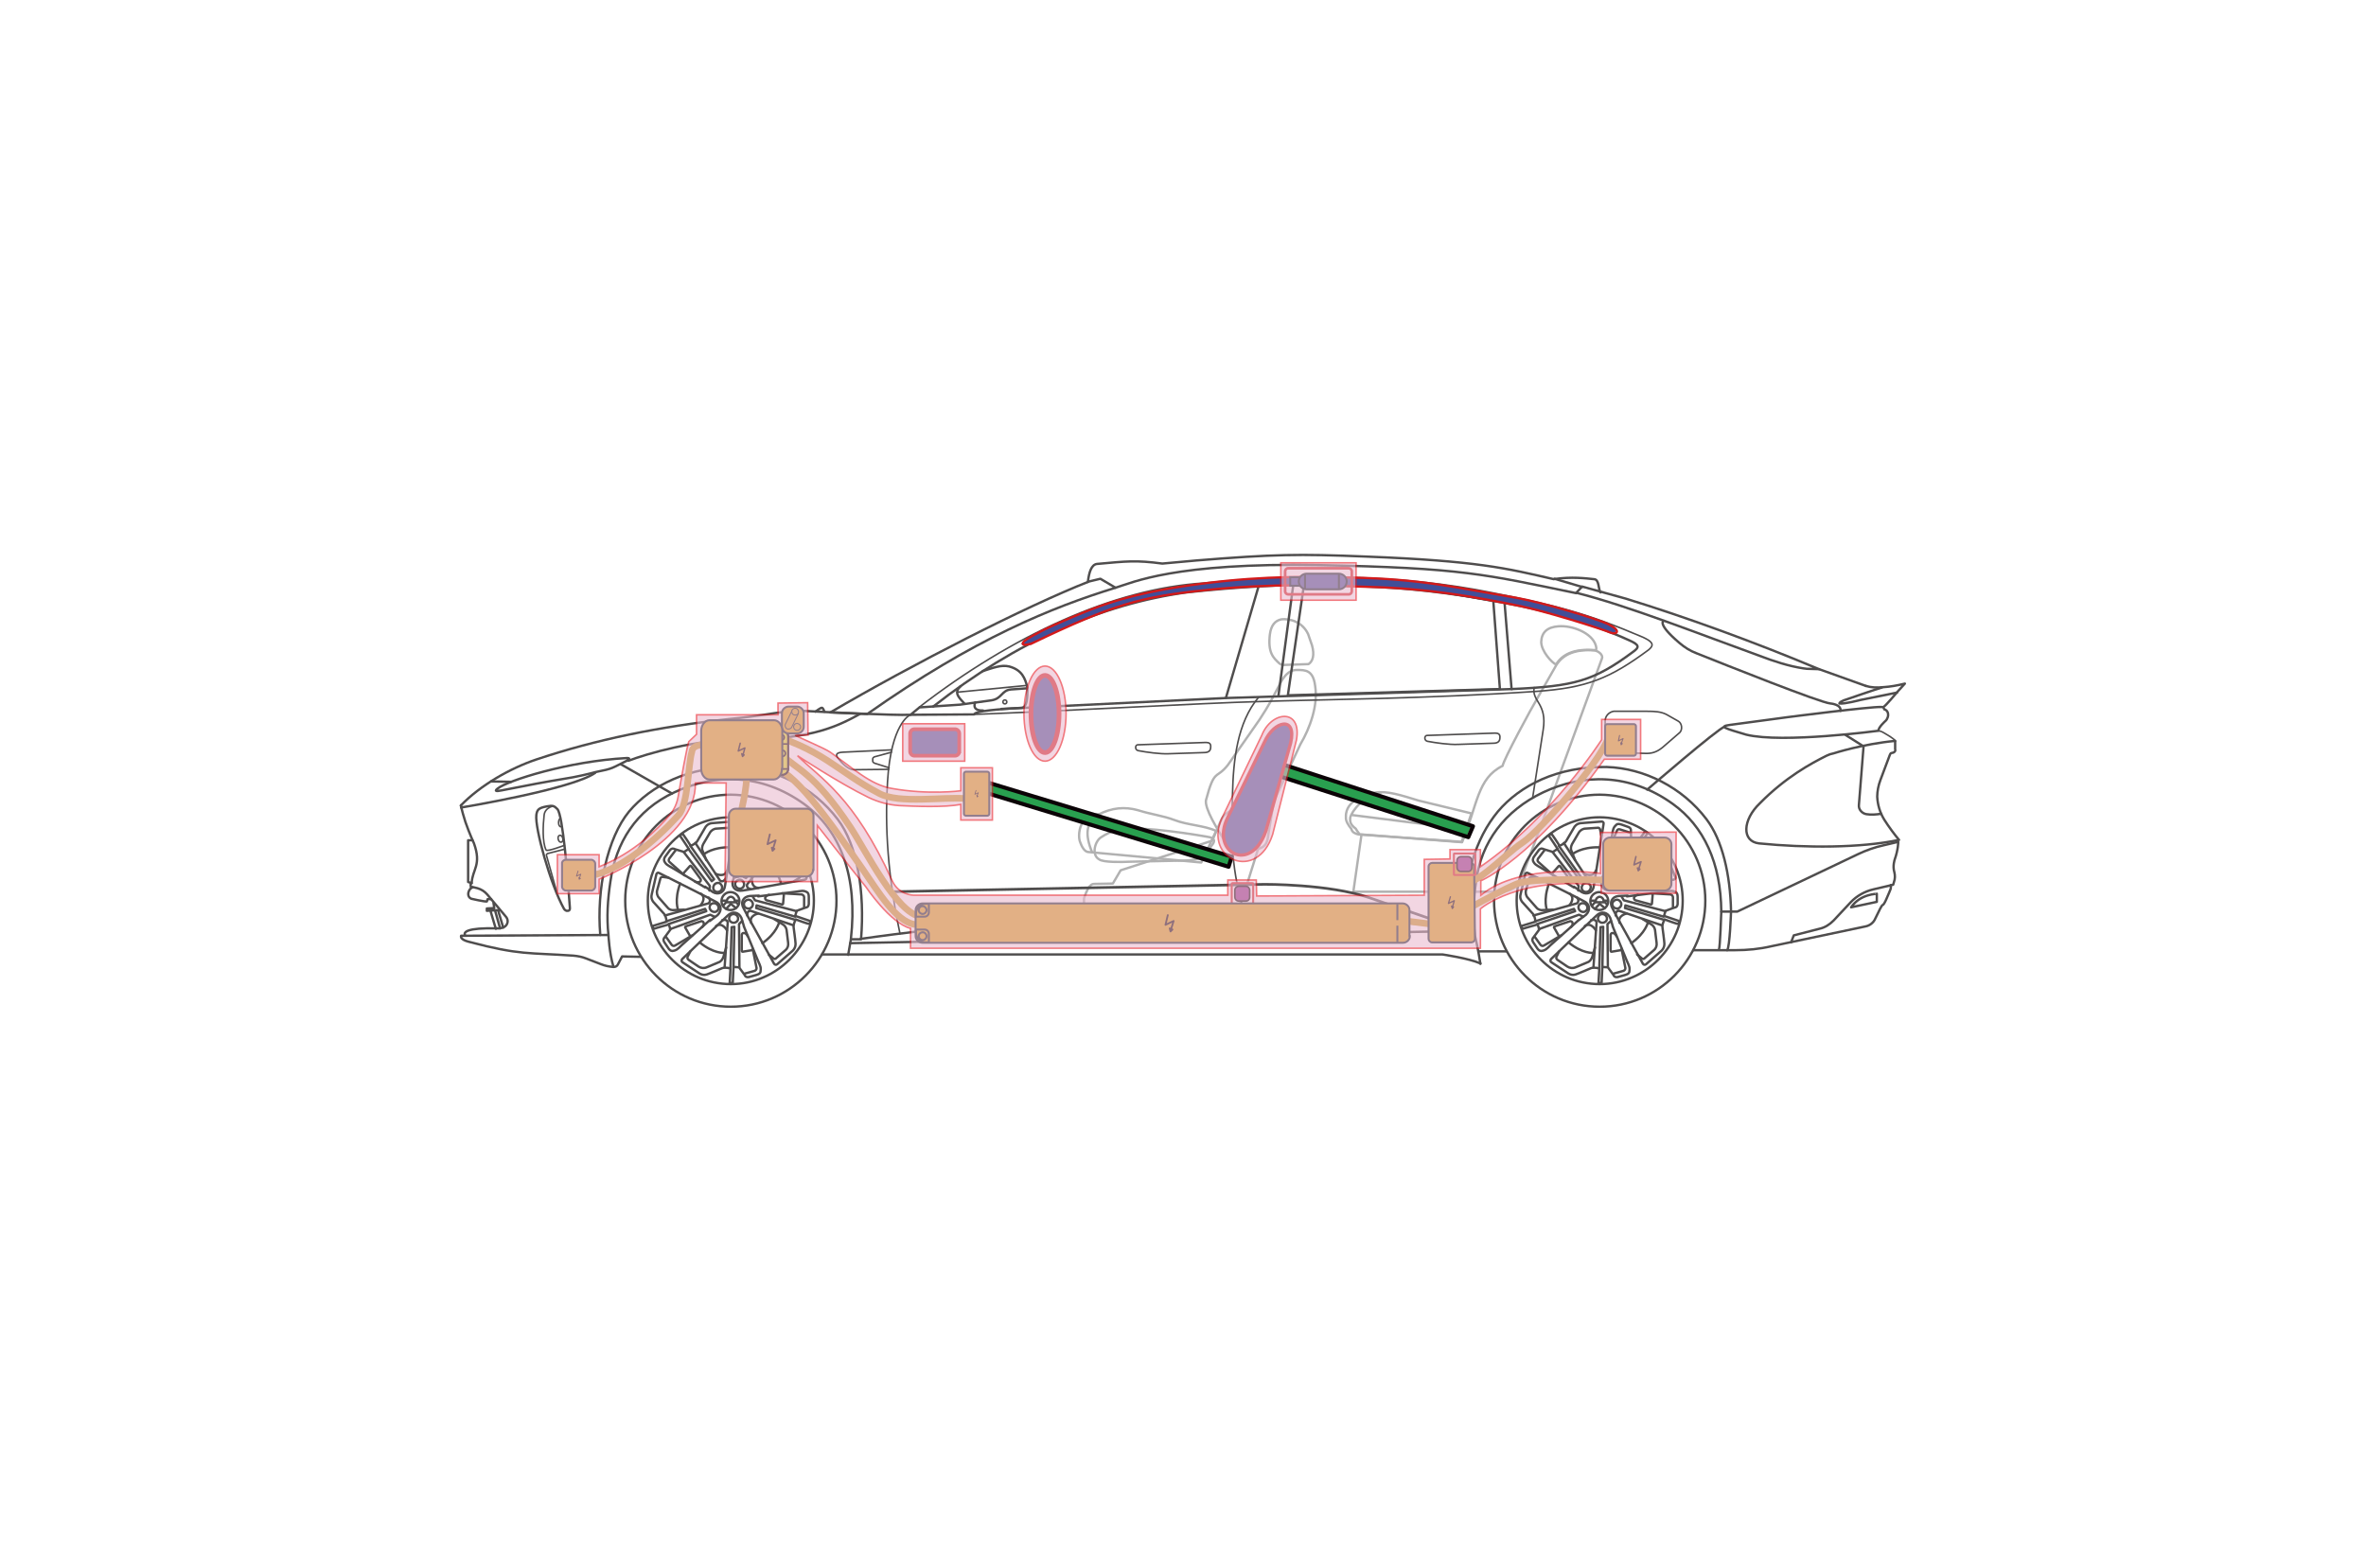 <svg xmlns="http://www.w3.org/2000/svg" viewBox="0 0 607 402.2" xml:space="preserve"><g fill="none" stroke="#B1B1B1" stroke-width=".607" stroke-linecap="round" stroke-linejoin="round"><path d="m336.6 165.6-1-2.9c-1.5-3.2-4.7-4-6.8-3.8-1.7.3-2.7 1.6-3 3.8-.6 4.8.9 6.1 2.4 7.5.5.4 1 .5 1.4.4l6.1-.2c1.1-.7 1.6-2.3.9-4.8zm-13.5 19.1c2.8-4.3 2.9-4.8 4.9-8.5 1.3-2.7 2.6-4.3 4.7-4.3 2.2 0 4.2 0 4.7 4.1.8 4.9-1.3 10.8-3.8 15l-6.8 14.6-1.6 9.7c-.7 3.3-3.4 2-6.9 4l-3.4-2.5c-2.7-4.1-5.9-9.4-5.5-11.5 2.2-8.3 2.6-5.2 5.6-9l8.1-11.6z"/><path d="m311 215.7 2.2-5.1c1-2.3 3-3 5.8-3.2 3.9-.2 6.1 1.5 5.4 5.2l-5.7 18.2c-.6 1.4-1.7 2.1-3.2 2.2h-37.4v-2.5c.8-2.4 1.6-3.7 2.5-3.7l4.9-.1 2-3.4 23.5-7.6z"/><path d="m279.1 218.6 29.1 2.7 3.8-8.1c-3-1.4-7.4-1.5-10.7-2.8-2.9-1.1-5.8-1.4-9.3-2.5-3.5-1-6.8-.6-10 1-1.2-.1-2.2.3-3.2 1.1l-1.1 1.2c-.8 1-1.2 3.7-.5 5.1.6 1.6 1.3 2.2 1.9 2.3z"/><path d="M280.2 218.7c-1.9-4.5-1.7-7.9 1.8-9.7"/><path d="M282 220.5c1 .8 5.8.7 7.8.6l14.1-.3c2.1-.1 3.9-.3 4.9-1.3l2.1-2.6c1-1.2.6-1.8-.6-2.1-8.3-1.5-20.4-3-24-1.8-1.4.5-2.6 1-3.6 1.7-1.8.9-2.8 4.7-.7 5.8z"/></g><g fill="none" stroke="#B1B1B1" stroke-width=".607" stroke-linecap="round" stroke-linejoin="round"><path d="M399.8 160.7c-2.8.2-4.3 1.5-4.4 4 0 2.4 2.8 5.4 3.8 5.8 1.6-2.6 4.6-4.1 9.8-3.7.7.1.6-.4.4-1.2-1-3.3-6.2-5.2-9.6-4.9z"/><path d="M385.5 196.5c.3-1.7 7.2-14.5 9.4-18.2l4.4-7.7c1.8-2.8 5-4.1 9.8-3.7.8.1 2.2 1 1.9 2l-14.4 39.5-6.4 17.3c-.9 2-2.7 3-5.1 3.1h-37.9l2.1-14.7 25.8 2c4-9.7 3.9-16.4 10.4-19.6z"/><path d="M348.5 214.1c-.8-.2-1.6-.5-1.8-1.4-.9-1.1-1.5-2.1-1.4-3.1-.1-2.3 1.4-3.6 2.6-4.5 1.3-.8 2.3-1 4.6-1.7 3.4-.6 7.1.7 11.4 2l13.6 3.3-2.5 7.3-26.5-1.9z"/><path d="M354.2 203.4c-4.4.8-7.4 4.7-7.8 6.4-.1.9 0 1.8 1.4 2.8.6 1 1.1 1.6 1.3 1.6m-2.4-5.1 29.4 3.7"/></g><path fill="none" stroke="#4F4D4D" stroke-width=".607" stroke-linecap="round" stroke-linejoin="round" d="m466.7 171.7 12 4.3m-100.6 62.8-160 3.2"/><path fill="none" stroke="#4F4D4D" stroke-width=".405" stroke-linecap="round" stroke-linejoin="round" d="M249.9 183.3c21.9-.8 58.2-2.9 73.4-3.3 14.2-.5 42.6-.7 70.8-2.6 13-.9 18.9-3.3 28.9-10.7 1.7-1.4.6-2.2-1.5-3.2-14.3-6.1-22-8.1-38.6-11.4-23-4.7-48.9-5-74.1-2.5-23 1.4-49.2 13.5-72.9 31.8"/><path fill="none" stroke="#4F4D4D" stroke-width=".607" stroke-linecap="round" stroke-linejoin="round" d="M418.9 167.3c1.7-1.2 1.8-1.8-.9-3-10.4-4.7-20.7-7.5-32-9.6l1.8 22.1c16.2-.7 21.1-2.1 31.1-9.5zm-35.8-13.2 1.7 22.7-54.4 1.6 4.1-28.1c20-.2 31.6.9 48.6 3.8zm-60.2-3.7-8.4 28.7-57.6 2.8"/><path fill="none" stroke="#4F4D4D" stroke-width=".607" stroke-linecap="round" stroke-linejoin="round" d="M279.1 149.3c.3-2.5.9-4.4 2.3-4.6 7.7-.7 10-1 16.8-.1l8.8-.8c19.7-1.6 26.2-1.7 43.4-1 28.5 1.1 36.1 3 48.2 5.8 4.6-.7 8.3-.2 10.3 0 1.4 0 1.1 2.4 1.7 3.4"/><path fill="none" stroke="#4F4D4D" stroke-width=".607" stroke-linecap="round" stroke-linejoin="round" d="M213 182.8c21.2-12.4 50.1-27.2 66.4-33.6l2.9-.7 3.9 2.3c-16.2 5-36 12.9-63.7 32.4 0 0-5.1-.2-9.5-.4zm-92 43.8-.9-.3v-10.7h1.1"/><path fill="none" stroke="#4F4D4D" stroke-width=".607" stroke-linecap="round" stroke-linejoin="round" d="M121 226.6c.2-3.6 2.6-4.6.6-10.2 0 0-1.2-2.6-2.2-5.5 0 0-1.3-4.1-1.1-4.3m42.5-11.4c.6-.4 1-.7 0-.7-15 .8-30.6 5.8-33.1 7.8-.9.7-.5.8 1 .5 6.5-1.3 11.9-2.3 15.6-2.9 3.9-.6 6.6-1.3 8.5-1.8 4.6-.9 4.1-1 8-2.9zm-14.6 37.7c-.5-7.6-1.8-23.8-3.2-25.3-.8-.8-1.1-1-2.7-.7-2.2.4-2.5.9-2.7 2.2-.4 3.4 3.6 17.8 7.1 24.1 0 0 .4.6.9.5 0 0 .7.1.6-.8zm320.5-61.2c-16.7-7-34.3-13.4-49.6-18.1l-11.2-3.1-1.5 1.6c13.2 3.3 31.9 10.7 47.1 16.2 3.7 1.4 7.3 2.6 11.2 3.2.3 0 .6.1.8.1l3.2.1zm-248.4 69.2c1.8-15.9-2.6-27.8-12-34.6-11.1-8-23.1-7.8-33.3-3-9.9 4.6-15 12.9-16.4 22.9-.7 4.6-1 9.2-.5 13.7m-36.8 0c-.4-.7.4-1.9 8.2-1.7 0 0 .7.1 1.5-.2 1-.3 1.5-1.4 1.1-2.3-.1-.2-.2-.4-.4-.6l-4.7-5.6c-.7-.8-1.5-1.3-2.5-1.6-.8-.2-1.5-.4-1.7-.3 0 0-.2-.9.1-1M478.7 176c1.3.4 2.8.5 4.6.3 1.6-.1 3.4-.4 5.4-.9l-2 2.2s-3 3.6-3.4 3.7m2 11.9c-.3 0-.4.4-.5.6l-2.4 6.4c-.5 1.3-.8 2.9-.8 4.2h0c.1 2.1.7 4.1 1.8 5.9 1.2 1.9 2.7 3.9 3.8 5.2-9.9 2.1-23.9 2.1-35.9.9-4.5-.5-4.3-6 .2-10.3 6.6-6.7 13.1-10.2 17.1-12.2.6-.3 1.2-.5 1.8-.6 0 0 7.4-2.4 15.8-3.2v2.2c.1.1.1.8-.9.9zm-3.4-5.7s-24.6 3.3-33.9 1c-5.4-1.6-7.2-2.1-4.2-2.5l14.9-2s21-2.7 23.9-2.6c0 0 .7-.1.8.6 0 0 1.1.2 1 1.6 0 0-.1.9-.7 1.4 0 0-1.8 1.6-1.8 2.5zm-271 57.4h159.2s6.8 1 9.7 2.3m-215.5-1.7-4.7-.1-1.1 2.1c-.2.4-.6.6-1 .6h-.2c-1.1-.1-2.1-.3-3.1-.7l-3.9-1.5c-1-.4-2.1-.6-3.2-.7-11.6-.8-13.7-.1-26.6-3.5-1.7-.4-2.4-1-2.2-1.6l37.8-.2s.2 4.6 1.3 8.2"/><path fill="none" stroke="#4F4D4D" stroke-width=".607" stroke-linecap="round" stroke-linejoin="round" d="M233.6 183.4c-4.3.2-21.9-.7-27.4-1-1.2-.1-2.3 0-3.5.1-6.6.7-6.7 1.1-15.7 2-17.6 1.9-34 5.2-49.5 10.4-6.5 2.2-14.2 6.5-19.3 11.8"/><path fill="none" stroke="#4F4D4D" stroke-width=".405" stroke-linecap="round" stroke-linejoin="round" d="m228.8 192.4-12.6.6c-1.6.1-2 .6-1.1 1.7.8 1 2.5 2.8 3.9 2.8l9-.1"/><path fill="none" stroke="#4F4D4D" stroke-width=".607" stroke-linecap="round" stroke-linejoin="round" d="M247.4 180.5c-1.5-1.6-2-2.3-1.8-3.2.1-.5.5-.9.8-1.2m5.7-3.9c2.6-.8 4.7-1.7 6.8-1.2 3.3.9 4.1 3 4.7 5.5"/><path fill="none" stroke="#4F4D4D" stroke-width=".607" stroke-linecap="round" stroke-linejoin="round" d="m233.6 183.4 2.3-1.9 10.4-.7 8-1.1c2.8-.4 2.6-2.6 5.1-2.8l4.2-.3c0 2.5-.1 4.8-1.4 5-6.3.4-11.9.8-12.3 1.7l-16.3.1zm170.8-31.2c-23.3-4.8-29.2-6.5-66-7.2-37.1-.7-47.9 4.5-52.2 5.8"/><path fill="none" stroke="#4F4D4D" stroke-width=".607" stroke-linecap="round" stroke-linejoin="round" d="M239.4 181.3c21.4-16.8 43.4-26.3 65-29.3 24.6-2.7 49.9-2.9 70.3.7 8.3 1.5 11.3 2 11.3 2m-232 85.2c-1-11.8 1.8-24.9 7.4-31.7 5.6-6.6 15.2-11.6 27.9-11.4 9.6.3 19.4 5.2 25.6 13.4 5.1 6.7 7 18.7 6 30.8h-2.6s-.4 2.3-.7 4m-58.3-48.9 13.1 7.5m48.2-20.4c-7.3 4.1-14.2 6.5-30.3 6.5-11.7 0-24.4 3.7-29.1 5.5"/><path fill="none" stroke="#4F4D4D" stroke-width=".405" stroke-linecap="round" stroke-linejoin="round" d="M319.7 236.1c-1.6-5.8-2.6-9.7-3.2-15-.7-6.5-.4-12.3-.3-17.3.2-8.7 1.2-18.4 6.7-24.9m70.7-2.5c-.7 3.6 3.4 4 2.3 10.9l-2.7 17.4M292 192.6c-.9-.2-.8-1.5-.1-1.5l17.5-.6c.8 0 1.3.3 1.2 1.2 0 .9-.5 1.4-1.7 1.4l-9.1.3c-2.2.1-5.7-.4-7.8-.8zm74.2-2.4c-.9-.2-.8-1.5-.1-1.5l17.5-.6c.8 0 1.3.3 1.2 1.2 0 .9-.5 1.4-1.7 1.4l-9.1.3c-2.2.1-5.7-.4-7.8-.8z"/><g fill="none" stroke="#4F4D4D" stroke-width=".607" stroke-linecap="round" stroke-linejoin="round"><path d="M208.8 231.1c0 11.8-9.6 21.4-21.3 21.4-11.8 0-21.3-9.6-21.3-21.4 0-11.8 9.6-21.4 21.3-21.4 11.8.1 21.3 9.6 21.3 21.4z"/><path d="M214.6 231.1c0 15-12.1 27.2-27.1 27.2-15 0-27.1-12.2-27.1-27.2s12.1-27.2 27.1-27.2c15 .1 27.1 12.2 27.1 27.2z"/><path d="m180.9 227.7-8.4-5c-1.2-.7-1.7-.9-2.1-1.8-.1-.4 0-.8.4-1.3l1.1-1.5c.4-.4.7-.5 1.3-.2l2.3.7 1.2-.8s-1.9-2.9-2.2-3.3c-.1-.2.6-.6.6-.6.2.2 2 2.9 2.1 3.1 0 0 1.2-.4 1.7-1.2 0 0 1.9-3.3 2.1-3.6 0 0 .5-.9 1.7-1l5.3-.4c.3 0 .6.2.5.6l-2.1 13.4-.4 2.5c-.2 1.7-1.7 2.4-3.1 1.6l-2-1.4"/><path d="M185.2 228.1c-.2.6-.9.9-1.5.7-.6-.2-.9-.9-.6-1.5.2-.6.9-.9 1.5-.7.5.3.8.9.6 1.5zm-9.8-9.5 6.7 8.7-.1 1.2m-3.6-12.2 6.3 9.6s.7.7 1.4-.4m-9.5-7.7 6 8.3.6-.5-6.1-8.6"/><path d="M183.6 224.2s2.3 1.1 2.9-.8m1.4-9.1-.3-1.5c-.1-.3-.4-.5-.7-.4l-3 .2c-.7 0-1.4.4-1.8 1.1l-1.7 2.9c-.3.6-.4 1.3-.1 1.8l.9 2.3m-7.9-2.5-1.6 2.1c-.2.3-.2.7.1.9l3.8 3.4"/><path d="M180.7 219.1s2.2-1.8 6.7-1.7m-12 6.6 1.6-1.8c.1-.1.2-.1.3 0l2.4 3.3s.3.4-.1.7c0 0-.5.4-1.3 0m10.4-2.4 2-9.6c.2-1.4.3-1.9 1.1-2.6.3-.3.8-.2 1.4 0l1.7.6c.5.2.7.5.6 1.2l.1 2.4 1.1.8s2.1-2.7 2.4-3.2c.1-.2.7.4.7.4-.1.2-2.1 2.9-2.2 3 0 0 .7 1 1.7 1.2 0 0 3.7.7 4.1.8 0 0 1 .2 1.4 1.3l2.1 4.9c.1.3 0 .6-.4.7l-13.4 2.4-2.6.4c-1.7.3-2.9-.8-2.5-2.4l.7-2.3"/><path d="M189.7 228c-.6 0-1.1-.6-1.1-1.2s.6-1.1 1.2-1.1 1.1.6 1.1 1.2c0 .7-.6 1.2-1.2 1.1zm5.8-12.3-6 9.2-1.2.3m10.4-7.4-7 9.1s-.4.9.8 1.2m4.2-11.5-5.9 8.4.6.3 6.1-8.5"/><path d="M192.9 225.3s-.3 2.5 1.7 2.5m9.1-1.7 1.3-.8c.3-.2.4-.5.2-.8l-1.1-2.8c-.3-.7-.9-1.2-1.6-1.3l-3.3-.7c-.6-.1-1.3.1-1.8.5l-1.9 1.6m-.3-8.2-2.5-.8c-.3-.1-.7 0-.8.4l-2 4.7"/><path d="M196.7 220.9s2.4 1.4 3.7 5.8m-10-9.2 2.2 1c.1 0 .1.2.1.3l-2.3 3.4s-.2.4-.7.2c0 0-.6-.3-.4-1.2m5.2 8.8 9.7-1.2c1.4-.2 1.9-.4 2.8.1.4.2.5.7.5 1.3v1.8c-.1.6-.3.8-.9.9l-2.2.8-.4 1.3s3.2 1.1 3.8 1.3c.2.1-.1.8-.1.8-.3 0-3.4-1.1-3.5-1.2 0 0-.7 1-.6 2 0 0 .5 3.7.5 4.2 0 0 .1 1-.7 1.8l-4 3.5c-.2.2-.6.2-.8-.1l-6.6-11.9-1.2-2.3c-.9-1.5-.2-3 1.5-3.2l2.4-.1"/><path d="M190.9 232.3c-.2-.6.2-1.2.8-1.4.6-.2 1.2.2 1.4.8.2.6-.2 1.2-.8 1.4-.6.1-1.3-.2-1.4-.8zm13.5 1.5-10.7-2.8-.6-1m10.4 7.4-10.9-3.7s-1-.1-.9 1.2m12.3.3-9.9-2.9-.1.7 10 3"/><path d="M194.5 234.4s-2.4.5-1.8 2.4m4.5 8.1 1.2 1c.2.2.6.2.8-.1l2.3-2c.6-.5.8-1.2.7-1.9l-.4-3.3c-.1-.6-.5-1.2-1.1-1.5l-2.1-1.3m7.7-3v-2.6c0-.3-.3-.6-.6-.7l-5.1-.3"/><path d="M199.9 236.6s-.6 2.8-4.3 5.4m5.5-12.5-.2 2.4c0 .1-.1.2-.2.2l-4-1.1s-.4-.1-.4-.6c0 0 .1-.6 1-.8m-6.5 8 3.7 9c.6 1.3.8 1.7.6 2.8-.1.4-.5.6-1.2.8l-1.8.5c-.6.1-.9-.1-1.1-.6l-1.4-1.9-1.4-.1s-.2 3.4-.2 4c0 .2-.8.1-.8.1 0-.3.2-3.6.2-3.7 0 0-1.2-.4-2.1-.1 0 0-3.5 1.5-3.9 1.6 0 0-.9.4-1.9-.2l-4.4-2.9c-.3-.2-.3-.5-.1-.8l9.8-9.4 1.9-1.8c1.2-1.2 2.8-.9 3.5.6l.7 2.3"/><path d="M187.6 234.7c.5-.3 1.2-.2 1.6.4.3.5.2 1.2-.4 1.5-.5.3-1.2.2-1.6-.4-.3-.5-.1-1.2.4-1.5zm2.1 13.4-.1-11 .8-.8m-4.5 11.9.8-11.5s-.1-1-1.4-.6m2.9 12 .2-10.3-.7.1-.3 10.5"/><path d="M186.5 238.7s-1.2-2.2-2.8-1.1m-6.6 6.5-.7 1.4c-.1.3 0 .6.3.8l2.5 1.7c.6.4 1.4.5 2.1.2l3.1-1.3c.6-.2 1-.8 1.2-1.4l.7-2.4m4.8 6.7 2.5-.7c.3-.1.5-.4.5-.7l-1-5"/><path d="M185.8 244.5s-2.8.2-6.3-2.7m13.4 2-2.4.4c-.1 0-.2-.1-.2-.2v-4.1s0-.5.5-.5c0 0 .6-.1 1 .8m-9.6-4.2-7.3 6.5c-1 1-1.4 1.4-2.4 1.5-.4 0-.8-.3-1.1-.8l-1-1.5c-.3-.5-.2-.9.2-1.3l1.4-1.9-.4-1.3s-3.3.9-3.8 1.1c-.2.1-.4-.7-.4-.7.2-.1 3.4-1 3.6-1.1 0 0 0-1.2-.6-2 0 0-2.5-2.8-2.8-3.1 0 0-.7-.8-.4-1.9l1.2-5.2c.1-.3.4-.5.7-.3l12.1 6.1 2.3 1.2c1.6.7 1.8 2.3.6 3.5l-2 1.5"/><path d="M183.9 232c.5.4.6 1.1.2 1.6-.4.5-1.1.5-1.6.1s-.6-1.1-.2-1.6c.4-.4 1.1-.5 1.6-.1zm-12 6.4 10.3-3.7 1.1.5m-12.7-.3 11.1-3.1s.9-.5.1-1.5m-10.3 6.8 9.7-3.3-.3-.6-10 3.2"/><path d="M179.7 232.3s1.7-1.8.1-3m-8.3-4.1-1.5-.2c-.3 0-.6.2-.6.5l-.8 2.9c-.2.7 0 1.5.5 2l2.2 2.5c.4.5 1.1.7 1.7.6l2.5-.1m-4.7 6.9 1.5 2.1c.2.3.6.4.9.2l4.4-2.6"/><path d="M174 233.6s-1.1-2.6.5-6.9m2.5 13.4-1.2-2.1c-.1-.1 0-.2.1-.3l3.9-1.3s.4-.2.7.3c0 0 .3.6-.4 1.2"/></g><path fill="none" stroke="#4F4D4D" stroke-width=".607" stroke-linecap="round" stroke-linejoin="round" d="M378.4 240.1c-.5-4.5-.4-9.4.3-14 1.3-10 7.3-18.1 17.2-22.8 10.2-4.8 22.2-5 33.3 3 7.9 5.7 12.3 15.1 12.4 27.6h4.1l24.4-11.6 6.5-3.1c2.1-1 4.3-1.8 6.6-2.3l3.8-.9s0 2-.9 4.5c0 0-.6 1.7-.1 3.3.2.8.2 1.7-.1 2.5l-.2.7-5.1 1.2c-2.2.5-4.3 1.7-5.8 3.3l-4.4 4.7c-1 1-2.2 1.8-3.6 2.1l-6.6 1.7-.7 1.8m-81.1-1.7s.8 3.2 1.4 7.2"/><path fill="none" stroke="#4F4D4D" stroke-width=".607" stroke-linecap="round" stroke-linejoin="round" d="M376.1 238.9c-1-13.5 2.5-23.8 8.2-30.7 5.6-6.6 15.2-11.6 27.9-11.4 9.6.3 19.4 5.2 25.6 13.4 4.1 5.4 6.1 14.2 6.3 23.6 0 0-.3 9.3-1 10m-63.7.3h7.1"/><path fill="none" stroke="#4F4D4D" stroke-width=".607" stroke-linecap="round" stroke-linejoin="round" d="M434.4 243.8h10.8c3.1 0 6.2-.3 9.2-1l24.2-5.1c1.1-.2 2.1-1 2.5-2h0c.9-1.9 1.7-3.5 1.9-3.5.2 0 .6-.7.9-1.4.3-.8 1.2-2.6 1.2-3v-.7"/><path fill="none" stroke="#4F4D4D" stroke-width=".607" stroke-linecap="round" stroke-linejoin="round" d="M441.6 233.9s-.3 9.2-.6 9.7m33.9-10.8 6.6-1.4v-2.1c0 .1-4.2 0-6.6 3.5zm-1.4-44.2 4.6 2.9-1.2 15.1c-.1 1.1.8 2.1 1.9 2.3 1.2.2 2.6.1 3.8-.1m-232.4-28.6s-1.1 2.2 2 2.1m62.3-3.2 73.4-2.3"/><path fill="none" stroke="#4F4D4D" stroke-width=".405" stroke-linecap="round" stroke-linejoin="round" d="M233.4 183.5s-4.8 2.1-5.7 17c-.5 8.3-.6 21.2 3.2 39.1"/><path fill="none" stroke="#4F4D4D" stroke-width=".405" stroke-linecap="round" stroke-linejoin="round" d="m228.7 193-4.4 1.2c-.2.1-.4.3-.4.5v.6c0 .2.2.4.4.5l3.8 1.2"/><path fill="none" stroke="#4F4D4D" stroke-width=".607" stroke-linecap="round" stroke-linejoin="round" d="m126.6 231.6.2 1.4-1.9.1v.6l3.3-.2m-2.4.1 1.4 4.7m-.2-4.7 1.3 4.6m-.5-4.6 1.3 4.4m-7.9-10.3s-.7.2-1 1.2c0 0-.4 1.2.7 1.7 0 0 3.4.8 4 .7l.2-.6h.9"/><path fill="none" stroke="#4F4D4D" stroke-width=".405" stroke-linecap="round" stroke-linejoin="round" d="m141.9 206.8-.8.3c-.8.4-1.4 1.1-1.5 2-.3 2.6-.5 7 .5 9 .2.5 4.7-1.2 4.7-1.2m0 1-4.3 1.1c-.2.1-.4.3-.3.5l2.7 9.6m.9-19.1c-.3 0-.5.5-.5 1.1 0 .6.3 1.1.6 1"/><ellipse transform="rotate(-13.728 143.81 215.225)" fill="none" stroke="#4F4D4D" stroke-width=".405" stroke-linecap="round" stroke-linejoin="round" cx="143.8" cy="215.2" rx=".6" ry=".9"/><path fill="none" stroke="#4F4D4D" stroke-width=".607" stroke-linecap="round" stroke-linejoin="round" d="m126 200.5 5.1.1"/><path fill="none" stroke="#4F4D4D" stroke-width=".405" stroke-linecap="round" stroke-linejoin="round" d="m245.6 177.6 17.5-1.7"/><circle fill="none" stroke="#4F4D4D" stroke-width=".405" stroke-linecap="round" stroke-linejoin="round" cx="257.8" cy="180.1" r=".5"/><path fill="none" stroke="#4F4D4D" stroke-width=".607" stroke-linecap="round" stroke-linejoin="round" d="m486.7 177.7-9.4 1.9s-4.2 1.1-5.4.9c0 0-.1-.3 1.1-.8 0 0 8.7-3 9.8-3.3"/><path fill="none" stroke="#4F4D4D" stroke-width=".405" stroke-linecap="round" stroke-linejoin="round" d="M481.9 187.5s.6.1 1 .3c0 0 3.3 1.8 3.4 2.4"/><path fill="none" stroke="#4F4D4D" stroke-width=".607" stroke-linecap="round" stroke-linejoin="round" d="M422.6 202.6s18.3-15.8 19.8-16.1m-43.6-38 7.1 2.1m-74.1-.6-3.8 28.4m-107.2 62.5s25.1-3.7 39.6-3.9c0 0 58.5-1.6 64.9-1.1.6 0 1.2.1 1.8.1 5.7 0 29 .1 35.7 1 0 0 13.5 1.1 15.2.8"/><path fill="none" stroke="#4F4D4D" stroke-width=".684" stroke-linecap="round" stroke-linejoin="round" d="m229 228.8 95.4-1.9s16.5-.1 26.8 3.4l21.4 7.4"/><path fill="none" stroke="#4F4D4D" stroke-width=".607" stroke-linecap="round" stroke-linejoin="round" d="M209.2 182.6s1.4-1.1 1.7-1c.3.1.6 1 .6 1m-93.2 24.6s28.5-4.7 34.4-8.9m274.1-39s-1.8.7 4.1 5.7c1.3 1.1 2.7 2 4.3 2.6 7.5 3 31.8 12.7 34.4 12.9 0 0 2.8.2 2.6 1.9"/><path fill="none" stroke="#4F4D4D" stroke-width=".405" stroke-linecap="round" stroke-linejoin="round" d="M411.8 185v5.2c.1 1.6 1.3 2.9 3 2.9l7.1.2c1.8.1 3.1-.3 4.6-1.5l4.5-3.9c.7-.8.5-2.4-.5-2.9l-3-1.7c-1.4-.7-2.9-.8-5-.8H414c-1.2.2-2.2 1.2-2.2 2.5z"/><g fill="none" stroke="#4F4D4D" stroke-width=".607" stroke-linecap="round" stroke-linejoin="round"><circle cx="187.4" cy="231.2" r="2.3"/><path d="M185.3 231.1h1.2c0-.5.5-1 1-1s1 .5 1 1h1m-.1 1-.5-.6h-2.6l-.8.9"/><path d="m186.3 233.2 1.2-1.3 1.3 1.1"/></g><g fill="none" stroke="#4F4D4D" stroke-width=".607" stroke-linecap="round" stroke-linejoin="round"><path d="M431.7 231.1c0 11.8-9.6 21.4-21.3 21.4-11.8 0-21.3-9.6-21.3-21.4 0-11.8 9.6-21.4 21.3-21.4 11.8.1 21.3 9.6 21.3 21.4z"/><path d="M437.5 231.1c0 15-12.1 27.2-27.1 27.2-15 0-27.1-12.2-27.1-27.2s12.1-27.2 27.1-27.2c14.9.1 27.1 12.2 27.1 27.2z"/><path d="m403.8 227.7-8.4-5c-1.2-.7-1.7-.9-2.1-1.8-.1-.4 0-.8.4-1.3l1.1-1.5c.4-.4.7-.5 1.3-.2l2.3.7 1.2-.8s-1.9-2.9-2.2-3.3c-.1-.2.6-.6.6-.6.2.2 2 2.9 2.1 3.1 0 0 1.2-.4 1.7-1.2 0 0 1.9-3.3 2.1-3.6 0 0 .5-.9 1.7-1l5.3-.4c.3 0 .6.2.5.6l-2.1 13.4-.4 2.5c-.2 1.7-1.7 2.4-3.1 1.6l-2-1.4"/><path d="M408 228.1c-.2.6-.9.9-1.5.7-.6-.2-.9-.9-.6-1.5.2-.6.9-.9 1.5-.7.6.3.9.9.6 1.5zm-9.7-9.5 6.7 8.7-.1 1.2m-3.7-12.2 6.3 9.6s.7.7 1.4-.4m-9.4-7.7 6 8.3.5-.5-6.1-8.6"/><path d="M406.5 224.2s2.3 1.1 2.9-.8m1.4-9.1-.3-1.5c-.1-.3-.4-.5-.7-.4l-3 .2c-.7 0-1.4.4-1.8 1.1l-1.7 2.9c-.3.6-.4 1.3-.1 1.8l.9 2.3m-7.9-2.5-1.6 2.1c-.2.3-.2.7.1.9l3.8 3.4"/><path d="M403.5 219.1s2.2-1.8 6.7-1.7m-11.9 6.6 1.6-1.8c.1-.1.2-.1.3 0l2.4 3.3s.3.4-.1.7c0 0-.5.4-1.3 0m10.4-2.4 2-9.6c.2-1.4.3-1.9 1.1-2.6.3-.3.8-.2 1.4 0l1.7.6c.5.2.7.5.6 1.2l.1 2.4 1.1.8s2.1-2.7 2.4-3.2c.1-.2.7.4.7.4-.1.2-2.1 2.9-2.2 3 0 0 .7 1 1.7 1.2 0 0 3.7.7 4.1.8 0 0 1 .2 1.4 1.3l2.1 4.9c.1.3 0 .6-.4.7L416 228l-2.6.4c-1.7.3-2.9-.8-2.5-2.4l.7-2.3"/><path d="M412.6 228c-.6 0-1.1-.6-1.1-1.2s.6-1.1 1.2-1.1 1.1.6 1.1 1.2c-.1.7-.6 1.2-1.2 1.1zm5.8-12.3-6.1 9.2-1.1.3m10.4-7.4-7 9.1s-.4.9.8 1.2m4.1-11.5-5.8 8.4.6.3 6.1-8.5"/><path d="M415.7 225.3s-.3 2.5 1.7 2.5m9.2-1.7 1.3-.8c.3-.2.4-.5.2-.8l-1.1-2.8c-.3-.7-.9-1.2-1.6-1.3l-3.3-.7c-.6-.1-1.3.1-1.8.5l-1.9 1.6m-.3-8.2-2.5-.8c-.3-.1-.7 0-.8.4l-2 4.7"/><path d="M419.6 220.9s2.4 1.4 3.7 5.8m-10-9.2 2.2 1c.1 0 .1.2.1.3l-2.3 3.4s-.2.4-.7.2c0 0-.6-.3-.4-1.2m5.2 8.8 9.7-1.2c1.4-.2 1.9-.4 2.8.1.4.2.5.7.5 1.3v1.8c-.1.6-.3.8-.9.9l-2.2.8-.4 1.3s3.2 1.1 3.8 1.3c.2.1-.1.8-.1.8-.3 0-3.4-1.1-3.5-1.2 0 0-.7 1-.6 2 0 0 .5 3.7.5 4.2 0 0 .1 1-.7 1.8l-4 3.5c-.2.2-.6.2-.8-.1l-6.6-11.9-1.2-2.3c-.9-1.5-.2-3 1.5-3.2l2.4-.1"/><path d="M413.7 232.3c-.2-.6.2-1.2.8-1.4.6-.2 1.2.2 1.4.8.2.6-.2 1.2-.8 1.4-.6.1-1.2-.2-1.4-.8zm13.6 1.5-10.7-2.8-.6-1m10.3 7.4-10.9-3.7s-1-.1-.9 1.2m12.3.3-9.8-2.9-.1.7 10 3"/><path d="M417.3 234.4s-2.4.5-1.8 2.4m4.5 8.1 1.2 1c.2.2.6.2.8-.1l2.3-2c.6-.5.8-1.2.7-1.9l-.4-3.3c-.1-.6-.5-1.2-1.1-1.5l-2.1-1.3m7.8-3v-2.6c0-.3-.3-.6-.6-.7l-5.1-.3"/><path d="M422.8 236.6s-.6 2.8-4.3 5.4m5.5-12.5-.2 2.4c0 .1-.1.2-.2.2l-4-1.1s-.4-.1-.4-.6c0 0 .1-.6 1-.8m-6.5 8 3.7 9c.6 1.3.8 1.7.6 2.8-.1.4-.5.6-1.2.8l-1.8.5c-.6.1-.9-.1-1.1-.6l-1.4-1.9-1.4-.1s-.2 3.4-.2 4c0 .2-.8.1-.8.1 0-.3.2-3.6.2-3.7 0 0-1.2-.4-2.1-.1 0 0-3.5 1.5-3.9 1.6 0 0-.9.4-1.9-.2l-4.4-2.9c-.3-.2-.3-.5-.1-.8l9.8-9.4 1.9-1.8c1.2-1.2 2.8-.9 3.5.6l.7 2.3"/><path d="M410.5 234.7c.5-.3 1.2-.2 1.6.4.3.5.2 1.2-.4 1.5-.5.3-1.2.2-1.6-.4-.3-.5-.1-1.2.4-1.5zm2 13.4-.1-11 .9-.8m-4.5 11.9.8-11.5s-.1-1-1.4-.6m2.9 12 .2-10.3-.7.1-.3 10.5"/><path d="M409.4 238.7s-1.2-2.2-2.8-1.1m-6.6 6.5-.7 1.4c-.1.3 0 .6.3.8l2.5 1.7c.6.4 1.4.5 2.1.2l3.1-1.3c.6-.2 1-.8 1.2-1.4l.7-2.4m4.8 6.7 2.5-.7c.3-.1.5-.4.5-.7l-1-5"/><path d="M408.7 244.5s-2.8.2-6.3-2.7m13.4 2-2.4.4c-.1 0-.2-.1-.2-.2v-4.1s0-.5.5-.5c0 0 .6-.1 1 .8m-9.6-4.2-7.3 6.5c-1 1-1.4 1.4-2.4 1.5-.4 0-.8-.3-1.1-.8l-1-1.5c-.3-.5-.2-.9.2-1.3l1.4-1.9-.4-1.3s-3.3.9-3.8 1.1c-.2.1-.4-.7-.4-.7.2-.1 3.4-1 3.6-1.1 0 0 0-1.2-.6-2 0 0-2.5-2.8-2.8-3.1 0 0-.7-.8-.4-1.9l1.2-5.2c.1-.3.4-.5.7-.3l12 6 2.3 1.2c1.6.7 1.8 2.3.6 3.5l-2 1.5"/><path d="M406.8 232c.5.4.6 1.1.2 1.6-.4.5-1.1.5-1.6.1s-.6-1.1-.2-1.6c.4-.4 1.1-.5 1.6-.1zm-12 6.4 10.3-3.7 1.1.5m-12.8-.3 11.1-3.1s.9-.5.1-1.5m-10.3 6.8 9.8-3.3-.3-.6-10 3.2"/><path d="M402.6 232.3s1.7-1.8.1-3m-8.3-4.1-1.5-.2c-.3 0-.6.2-.6.5l-.8 2.9c-.2.7 0 1.5.5 2l2.2 2.5c.4.5 1.1.7 1.7.6l2.5-.1m-4.7 6.9 1.5 2.1c.2.3.6.4.9.2l4.4-2.6"/><path d="M396.9 233.6s-1.1-2.6.5-6.9m2.5 13.4-1.2-2.1c-.1-.1 0-.2.1-.3l3.9-1.3s.4-.2.7.3c0 0 .3.6-.4 1.2"/><circle cx="410.3" cy="231.2" r="2.3"/><path d="M408.2 231.1h1.2c0-.5.5-1 1-1s1 .5 1 1h1m-.2.9-.4-.5h-2.6l-.8.9"/><path d="m409.2 233.2 1.2-1.3 1.3 1.1"/></g><path fill="#414E98" d="M264.4 165.2c12.4-5.7 24.7-12.6 44.7-13.7 5.4-.3 10.4-1.1 14.9-1.2 10.9-.3 19.5-.2 26.7.1 16.4.9 25.9 2.8 39.2 5.1 5.7 1 19.3 5.2 22.2 6.4 1.2.4 3.9.8 1.7-1.1-2.4-2.1-17-6.1-23.4-7.1-12.6-2.2-22.9-4.8-40.8-5.5-10.4-.4-23.3-.4-40.9 1.5-16.9 1.8-27.9 6.2-36.8 10-2.9 1.2-1 .3-3.8 1.5-3.5 1.6-7.6 4.5-5.4 4.2"/><path fill="none" stroke="#D3191A" stroke-width=".581" d="M264.7 165.1c20.8-10 28-12 44.7-13.7 17-1.8 30.7-1.2 42.3-.8 14.5.4 26 2.4 38.3 4.9 5.6 1.1 20.6 5.7 23.4 6.9 1.2.4 2.8-.4-.7-2.2-2.8-1.4-16.8-5.6-23.6-6.8-15.4-2.6-24.6-4.9-42.6-5.2-9.4-.2-21.4-.6-37.7 1.5-19.5 2.5-27.1 5.7-38.2 10.6-3.1 1.4-3.6 1.7-5.8 2.9-3.7 2-2.7 2.7-.1 1.9z"/><path fill="#414E98" d="M268.1 173.3c2 0 3.6 4.4 3.6 9.9s-1.6 9.9-3.6 9.9-3.6-4.4-3.6-9.9 1.6-9.9 3.6-9.9"/><path fill="none" stroke="#D3191A" stroke-width="1.204" d="M268.1 173.3c2 0 3.6 4.4 3.6 9.9s-1.6 9.9-3.6 9.9-3.6-4.4-3.6-9.9 1.6-9.9 3.6-9.9z"/><path fill="#414E98" d="M246.1 192.8c0 .6-.5 1.1-1.1 1.1h-10.4c-.6 0-1.1-.5-1.1-1.1v-4.6c0-.6.5-1.1 1.1-1.1H245c.6 0 1.1.5 1.1 1.1v4.6z"/><path fill="none" stroke="#D3191A" stroke-width=".95" d="M246.1 192.8c0 .6-.5 1.1-1.1 1.1h-10.4c-.6 0-1.1-.5-1.1-1.1v-4.6c0-.6.5-1.1 1.1-1.1H245c.6 0 1.1.5 1.1 1.1v4.6z"/><path fill="#299F4F" d="m315.2 222.4-61.7-18.8v-2.8l62.5 19z"/><path fill="none" stroke="#0B0306" stroke-width="1.027" stroke-linecap="round" stroke-linejoin="round" d="m315.2 222.4-62.3-19 .6-2.6 62.5 19z"/><path fill="#299F4F" d="m376.2 214.8-49.3-16.1 1.3-2.9 49.2 16.2z"/><path fill="none" stroke="#0B0306" stroke-width="1.027" stroke-linecap="round" stroke-linejoin="round" d="m376.7 214.8-49.9-16.1 1.3-2.9 49.8 16.2z"/><path fill="none" stroke="#C99824" stroke-width="1.703" stroke-linecap="round" stroke-linejoin="round" d="M373.1 235.2c-4.1 0-.8 2.3-6 1.9l-6.4-.8m-177.5-45s-5.5-1.1-5.7 1.6c-1 3.3-.9 13.7-3.5 16.3 0 0-13.1 15.1-24.3 15.7"/><path fill="none" stroke="#C29328" stroke-width="1.703" stroke-linecap="round" stroke-linejoin="round" d="M191.1 195.8c1.4 4.3-1 11.8-1.2 13.9"/><path fill="none" stroke="#C99824" stroke-width="1.703" stroke-linecap="round" stroke-linejoin="round" d="M413.9 225.9s-17.9-.8-23.9.6c-2.6.6-16.9 8.6-16.9 8.6m39.7-46.8c-.2 4.8-17.4 24.7-22.2 27.9-4.8 3.2-11.2 10.7-16.6 11.2m-173.9-34.1c4.2 4.1 8.5 4.6 18.1 19 3.9 5.9 11.8 22.1 18.1 22.9m-38.5-38.7c5.9 1.5 13.7 12.3 23.5 26.5 4.2 6.1 8.5 13.3 13.3 14.2m-39.4-49.4c15.7 4.1 19.5 10.1 30.4 15.8 5.1 2.7 16.4.8 22.2 1.3"/><path fill="#414E98" d="m324.7 213.4 6.4-22.7c1.7-7.2-4.3-5.8-6.7-.3l-9.5 19.5c-4.3 8.9 5.9 14.3 9.8 3.5"/><path fill="none" stroke="#D3191A" stroke-width=".843" d="m324.7 213.4 6.4-22.7c1.7-7.2-4.3-5.8-6.7-.3l-9.5 19.5c-4.3 8.9 5.9 14.3 9.8 3.5z"/><path fill="#D8A116" d="M378.4 240.9c0 .5-.5.9-.9.9h-10.1c-.5 0-.9-.5-.9-.9v-18.6c0-.5.5-.9.9-.9h9.9c.5 0 .9.5.9.9l.2 18.6z"/><path fill="none" stroke="#11242B" stroke-width=".51" d="M378.4 240.9c0 .5-.5.9-.9.9h-10.1c-.5 0-.9-.5-.9-.9v-18.6c0-.5.5-.9.9-.9h9.9c.5 0 .9.5.9.9l.2 18.6z"/><path d="m372.1 230.1-.5 1.7 1.5-.7-.4 1.4m-.3 0 .5.2-.3.4z" fill="none" stroke="#080103" stroke-width=".33" stroke-linecap="round" stroke-linejoin="round"/><path fill="#D8A116" d="M208.6 223.2c0 .9-.8 1.7-1.7 1.7h-18.2c-.9 0-1.7-.8-1.7-1.7v-14c0-.9.8-1.7 1.7-1.7H207c.9 0 1.7.8 1.7 1.7v14z"/><path fill="#D8A116" d="M193.9 219.3h8.4l-4.2-7.3z"/><path d="m197.5 214.1-.6 2.5 2.1-1-.6 1.9m-.4 0 .7.3-.5.5z" fill="none" stroke="#080103" stroke-width=".46" stroke-linecap="round" stroke-linejoin="round"/><path fill="none" stroke="#11242B" stroke-width=".51" d="M208.6 223.2c0 .9-.8 1.7-1.7 1.7h-18.2c-.9 0-1.7-.8-1.7-1.7v-14c0-.9.8-1.7 1.7-1.7H207c.9 0 1.7.8 1.7 1.7v14z"/><path fill="#D8A116" d="M427.1 214.9c.9 0 1.7.8 1.7 1.7v10.2c0 .9-.8 1.7-1.7 1.7H413c-.9 0-1.7-.8-1.7-1.7v-10.2c0-.9.8-1.7 1.7-1.7h14.1z"/><path fill="#D8A116" d="M416.4 224.8h7.4l-3.7-6.4z"/><path d="m419.7 219.8-.5 2.1 1.8-.8-.5 1.6m-.4 0 .6.3-.4.4z" fill="none" stroke="#080103" stroke-width=".402" stroke-linecap="round" stroke-linejoin="round"/><path fill="none" stroke="#11242B" stroke-width=".51" d="M427.1 214.9c.9 0 1.7.8 1.7 1.7v10.2c0 .9-.8 1.7-1.7 1.7H413c-.9 0-1.7-.8-1.7-1.7v-10.2c0-.9.8-1.7 1.7-1.7h14.1z"/><path fill="#D8A116" d="M419.7 193.4c0 .3-.3.5-.5.5h-6.9c-.3 0-.5-.3-.5-.5v-7.1c0-.3.3-.5.5-.5h6.9c.3 0 .5.3.5.5v7.1z"/><path fill="none" stroke="#080103" stroke-width=".26" stroke-linecap="round" stroke-linejoin="round" d="m415.5 188.7-.3 1.4 1.2-.6-.4 1.1"/><path fill="#E1D840" d="m415.8 190.6.4.2-.3.3z"/><path fill="none" stroke="#080103" stroke-width=".26" stroke-linecap="round" stroke-linejoin="round" d="m415.8 190.6.4.2-.3.3z"/><path fill="none" stroke="#11242B" stroke-width=".51" d="M419.7 193.4c0 .3-.3.5-.5.5h-6.9c-.3 0-.5-.3-.5-.5v-7.1c0-.3.3-.5.5-.5h6.9c.3 0 .5.3.5.5v7.1z"/><path fill="#D8A116" d="M145.2 220.6h6.5c.5 0 1 .5 1 1v5.9c0 .5-.5 1-1 1h-6.5c-.5 0-1-.5-1-1v-5.9c-.1-.5.4-1 1-1"/><path fill="#D8A116" d="M146.4 226.7h4.3l-2.2-3.7z"/><path d="m148.3 223.5-.4 1.3 1.1-.5-.3.9m-.2 0 .4.2-.3.2z" fill="none" stroke="#080103" stroke-width=".232" stroke-linecap="round" stroke-linejoin="round"/><path fill="none" stroke="#11242B" stroke-width=".51" d="M145.2 220.6h6.5c.5 0 1 .5 1 1v5.9c0 .5-.5 1-1 1h-6.5c-.5 0-1-.5-1-1v-5.9c-.1-.5.4-1 1-1"/><path fill="#D8A116" d="M253.8 208.8c0 .3-.3.5-.5.5h-5.5c-.3 0-.5-.3-.5-.5v-10.3c0-.3.3-.5.5-.5h5.5c.3 0 .5.3.5.5v10.3z"/><path fill="#D8A116" d="M248.8 205.1h3.5l-1.7-3z"/><path d="m250.4 202.8-.3 1 .9-.4-.3.7m-.1 0 .3.2-.2.2z" fill="none" stroke="#080103" stroke-width=".187" stroke-linecap="round" stroke-linejoin="round"/><path fill="none" stroke="#11242B" stroke-width=".51" d="M253.8 208.8c0 .3-.3.5-.5.5h-5.5c-.3 0-.5-.3-.5-.5v-10.3c0-.3.3-.5.5-.5h5.5c.3 0 .5.3.5.5v10.3z"/><path fill="#D8D823" d="M186.9 187.5h13.9c.7 0 1.4.6 1.4 1.4v8.5c0 .7-.7 1.4-1.4 1.4h-13.9c-.7 0-1.4-.6-1.4-1.4v-8.5c0-.9.7-1.4 1.4-1.4"/><path fill="none" stroke="#070002" stroke-width=".481" stroke-miterlimit="10" d="M186.9 187.5h13.9c.7 0 1.4.6 1.4 1.4v8.5c0 .7-.7 1.4-1.4 1.4h-13.9c-.7 0-1.4-.6-1.4-1.4v-8.5c0-.9.7-1.4 1.4-1.4z"/><path fill="none" stroke="#090204" stroke-width=".414" stroke-linecap="round" stroke-linejoin="round" d="M186.9 187.5h13.9c.7 0 1.4.6 1.4 1.4v8.5c0 .7-.7 1.4-1.4 1.4h-13.9c-.7 0-1.4-.6-1.4-1.4v-8.5c0-.9.7-1.4 1.4-1.4z"/><path fill="none" stroke="#090204" stroke-width=".414" stroke-linecap="round" stroke-linejoin="round" d="M185.5 190.9h3.4v-3.4"/><path fill="none" stroke="#090204" stroke-width=".414" stroke-linecap="round" stroke-linejoin="round" d="M187.2 188.5c.4 0 .7.3.7.7 0 .4-.3.7-.7.7-.4 0-.7-.3-.7-.7 0-.4.3-.7.7-.7zm15 2.4h-3.4v-3.4"/><path fill="none" stroke="#090204" stroke-width=".414" stroke-linecap="round" stroke-linejoin="round" d="M200.5 188.5c.4 0 .7.3.7.7 0 .4-.3.7-.7.7-.4 0-.7-.3-.7-.7 0-.4.3-.7.7-.7zm-7.1-1v11.2m.9-11.2v11.2m.1-1.4h7.9m-16.7 0h7.6m-6-4.8c.5 0 .8.4.8.8 0 .5-.4.8-.8.8-.5 0-.8-.4-.8-.8 0-.5.3-.8.8-.8zm2.4 0c.5 0 .8.4.8.8 0 .5-.4.8-.8.8-.5 0-.8-.4-.8-.8 0-.5.4-.8.8-.8zm2.4 0c.5 0 .8.4.8.8 0 .5-.4.8-.8.8-.5 0-.8-.4-.8-.8 0-.5.4-.8.8-.8zm3.9 0c.5 0 .8.4.8.8 0 .5-.4.8-.8.8-.5 0-.8-.4-.8-.8-.1-.5.3-.8.8-.8zm2.4 0c.5 0 .8.4.8.8 0 .5-.4.8-.8.8-.5 0-.8-.4-.8-.8-.1-.5.3-.8.8-.8zm2.4 0c.5 0 .8.4.8.8 0 .5-.4.8-.8.8-.5 0-.8-.4-.8-.8-.1-.5.3-.8.8-.8z"/><path fill="#BC6C30" d="m203.8 183.6-.8-.1c-.1 0-.1.1-.1.2s0 .1.1.2h.7s.1 0 .1-.1"/><path fill="#BC6C30" d="M203.7 183.5c-.1 0-.1.1-.1.2s0 .1.1.2"/><path fill="#BC6C30" d="M203.6 183.6h.2c.1 0 .2.1.3.1v.1h-.6"/><path fill="#D8A116" d="M204.5 188.2h-2.2c-.9 0-1.7-.8-1.7-1.7V183c0-.9.8-1.7 1.7-1.7h2.2c.9 0 1.7.8 1.7 1.7v3.5c0 .9-.8 1.7-1.7 1.7"/><path fill="none" stroke="#11242B" stroke-width=".51" d="M204.5 188.2h-2.2c-.9 0-1.7-.8-1.7-1.7V183c0-.9.8-1.7 1.7-1.7h2.2c.9 0 1.7.8 1.7 1.7v3.5c0 .9-.8 1.7-1.7 1.7z"/><path fill="#D09C1E" d="m203.2 182.3-1.7 3.5c-.2.4 0 1 .4 1.2.4.2 1 0 1.2-.4l1.7-3.5-1.6-.8z"/><path fill="none" stroke="#11242B" stroke-width=".254" d="m203.2 182.3-1.7 3.5c-.2.4 0 1 .4 1.2.4.2 1 0 1.2-.4l1.7-3.5-1.6-.8z"/><path fill="#D09C1E" d="M204.8 183c-.2.4-.7.6-1.2.4-.4-.2-.6-.7-.4-1.2.2-.4.7-.6 1.2-.4.4.3.6.8.4 1.2"/><path fill="none" stroke="#11242B" stroke-width=".254" d="M204.8 183c-.2.4-.7.6-1.2.4-.4-.2-.6-.7-.4-1.2.2-.4.7-.6 1.2-.4.4.3.6.8.4 1.2z"/><path fill="#D09C1E" d="M205.4 186.5c0 .5-.4.9-.9.9s-.9-.4-.9-.9.4-.9.9-.9c.5.1.9.4.9.9"/><path fill="none" stroke="#11242B" stroke-width=".254" d="M205.4 186.5c0 .5-.4.9-.9.9s-.9-.4-.9-.9.4-.9.9-.9c.5.1.9.4.9.9z"/><path fill="#D8A116" d="M200.6 197.3c0 1.4-.9 2.7-2.1 2.7H182c-1.1 0-2.1-1.2-2.1-2.7v-9.8c0-1.4.9-2.7 2.1-2.7h16.6c1.1 0 2.1 1.2 2.1 2.7v9.8z"/><path fill="none" stroke="#11242B" stroke-width=".51" d="M200.6 197.3c0 1.4-.9 2.7-2.1 2.7H182c-1.1 0-2.1-1.2-2.1-2.7v-9.8c0-1.4.9-2.7 2.1-2.7h16.6c1.1 0 2.1 1.2 2.1 2.7v9.8z"/><path fill="#D8A116" d="M186.6 195.3h6.8l-3.4-5.9z"/><path d="m189.9 190.7-.5 2 1.7-.8-.4 1.5m-.4 0 .6.3-.4.4z" fill="none" stroke="#080103" stroke-width=".372" stroke-linecap="round" stroke-linejoin="round"/><path fill="#414E98" d="M333.5 150.3H331v-2.2h2.5"/><path fill="none" stroke="#0D232A" stroke-width=".51" d="M333.5 150.3H331v-2.2h2.5"/><path fill="none" stroke="#D3191A" stroke-width=".684" d="M346.8 151.7c0 .4-.3.8-.8.8h-15.5c-.4 0-.8-.3-.8-.8v-5.1c0-.4.3-.8.8-.8H346c.4 0 .8.3.8.8v5.1z"/><path fill="#414E98" d="M335.2 151.2c-1.1 0-2-.9-2-2s.9-2 2-2h8.3c1.1 0 2 .9 2 2s-.9 2-2 2h-8.3z"/><path fill="none" stroke="#0D232A" stroke-width=".51" d="M335.2 151.2c-1.1 0-2-.9-2-2s.9-2 2-2h8.3c1.1 0 2 .9 2 2s-.9 2-2 2h-8.3zm8.3-4.1v3.9m-8.7-3.9v3.9"/><path fill="#8F2B86" d="M319.6 231.2h-1.8c-.6 0-1-.5-1-1v-1.8c0-.6.5-1 1-1h1.8c.6 0 1 .5 1 1v1.8c0 .6-.4 1-1 1"/><path fill="none" stroke="#070002" stroke-width=".407" stroke-linecap="round" stroke-linejoin="round" d="M319.6 231.2h-1.8c-.6 0-1-.5-1-1v-1.8c0-.6.5-1 1-1h1.8c.6 0 1 .5 1 1v1.8c0 .6-.4 1-1 1z"/><path fill="none" stroke="#D3191A" stroke-width=".51" stroke-miterlimit="10" d="M316.2 226.6h5.1c.1 0 .2 0 .2.1v5.3s-.1.1-.2.1h-5.1c-.1 0-.2 0-.2-.1v-5.3s.1-.1.2-.1z"/><path fill="#8F2B86" d="M376.6 223.6h-1.8c-.6 0-1-.5-1-1v-1.8c0-.6.5-1 1-1h1.8c.6 0 1 .5 1 1v1.8c0 .6-.4 1-1 1"/><path fill="none" stroke="#070002" stroke-width=".407" stroke-linecap="round" stroke-linejoin="round" d="M376.6 223.6h-1.8c-.6 0-1-.5-1-1v-1.8c0-.6.5-1 1-1h1.8c.6 0 1 .5 1 1v1.8c0 .6-.4 1-1 1z"/><path fill="none" stroke="#D3191A" stroke-width=".51" stroke-miterlimit="10" d="M373.2 219h5.1c.1 0 .2 0 .2.1v5.3s-.1.1-.2.1h-5.1c-.1 0-.2 0-.2-.1v-5.3c0-.1.1-.1.2-.1z"/><path fill="#D8A116" d="M361.7 240.2c0 .9-.7 1.7-1.6 1.7H236.6c-.9 0-1.6-.8-1.6-1.7v-6.7c0-.9.7-1.6 1.6-1.6H360c.9 0 1.6.8 1.6 1.6l.1 6.7z"/><path fill="none" stroke="#11242B" stroke-width=".503" d="M361.7 240.2c0 .9-.8 1.7-1.8 1.7H236.7c-1 0-1.8-.8-1.8-1.7v-6.7c0-.9.8-1.7 1.8-1.7h123.1c1 0 1.8.8 1.8 1.7v6.7z"/><path fill="none" stroke="#11242B" stroke-width=".51" d="M237.2 235.2H235v-.8c0-1.4 1.1-2.5 2.5-2.5h.8v2.2c0 .6-.5 1.1-1.1 1.1z"/><path fill="none" stroke="#11242B" stroke-width=".51" d="M237.7 233.5c0 .5-.4 1-1 1-.5 0-1-.4-1-1 0-.5.4-1 1-1 .5 0 1 .5 1 1zm-.5 5H235v.8c0 1.4 1.1 2.5 2.5 2.5h.8v-2.2c0-.6-.5-1.1-1.1-1.1z"/><path fill="none" stroke="#11242B" stroke-width=".51" d="M237.7 240.2c0-.5-.4-1-1-1-.5 0-1 .4-1 1 0 .5.4 1 1 1 .5 0 1-.4 1-1zm120.8-2.7v4.3m0-9.9v4.2"/><path fill="#D8A116" d="M295.9 240.5h8.4l-4.2-7.3z"/><path d="m299.6 234.8-.6 2.5 2.1-1-.6 1.9m-.4 0 .7.3-.5.5z" fill="none" stroke="#080103" stroke-width=".46" stroke-linecap="round" stroke-linejoin="round"/><g opacity=".6" fill="#E9BACE" stroke="#E71E28" stroke-width=".4"><path d="M213 193c5.6 3.9 10.3 8.4 15.8 9.3 9.4 1.7 17.7.6 17.7.6V197h8.1v13.4h-8.1v-4c-4.4.8-11.5.5-15.8.3-2.8-.2-5.4-.9-7.9-2.1-7.6-3.7-18.2-10.7-18.2-10.7 5.7 5.7 14.5 10.4 24.3 32.1 1.7 3.7 5.5 3.7 5.5 3.7H315v-3.9h7.3l.1 4.1 43-.2v-9.2l6.6-.1V218h7.8v4.4c18.4-12.7 31.1-32.6 31.1-32.6v-5.2h10v10.2h-9.3c-18 25.4-31.7 31.2-31.7 31.2v3.7c10.5-8.6 30.7-5.6 30.7-5.6v-10.5l19.4-.1v15.7h-19.2v-2c-21.2-2.6-31 6-31 6v10.1H233.6v-5.1c-5.2-1.3-11.5-10.7-11.5-10.7-3.9-4.8-12.4-15.7-12.4-15.7v14.4H186l.3-25.3h-7.9c.3 14.8-24.7 24.7-24.7 24.7v3.7H143v-10h10.7v3.1c8.9-3.5 15.2-9.8 18.1-13.3 1.2-1.4 1.9-3 2.2-4.8.7-4.2 2.2-12.5 2.7-14l2-1.9v-5h20.9v-3l7.6-.1.1 8.3-3.2.1c-.1.1 7.5 3.3 8.9 4.3zm115.6-48.6h19.3v9.6h-19.3z"/><ellipse cx="268.1" cy="183.1" rx="5.4" ry="12.2"/><path d="m326.5 214.1 6.1-24.2c1.5-8.2-6.4-7.6-8.9-1.2l-10.3 21.4c-4.6 10.4 9.1 16.4 13.1 4zm-94.9-28.4h15.9v9.6h-15.9z"/></g></svg>